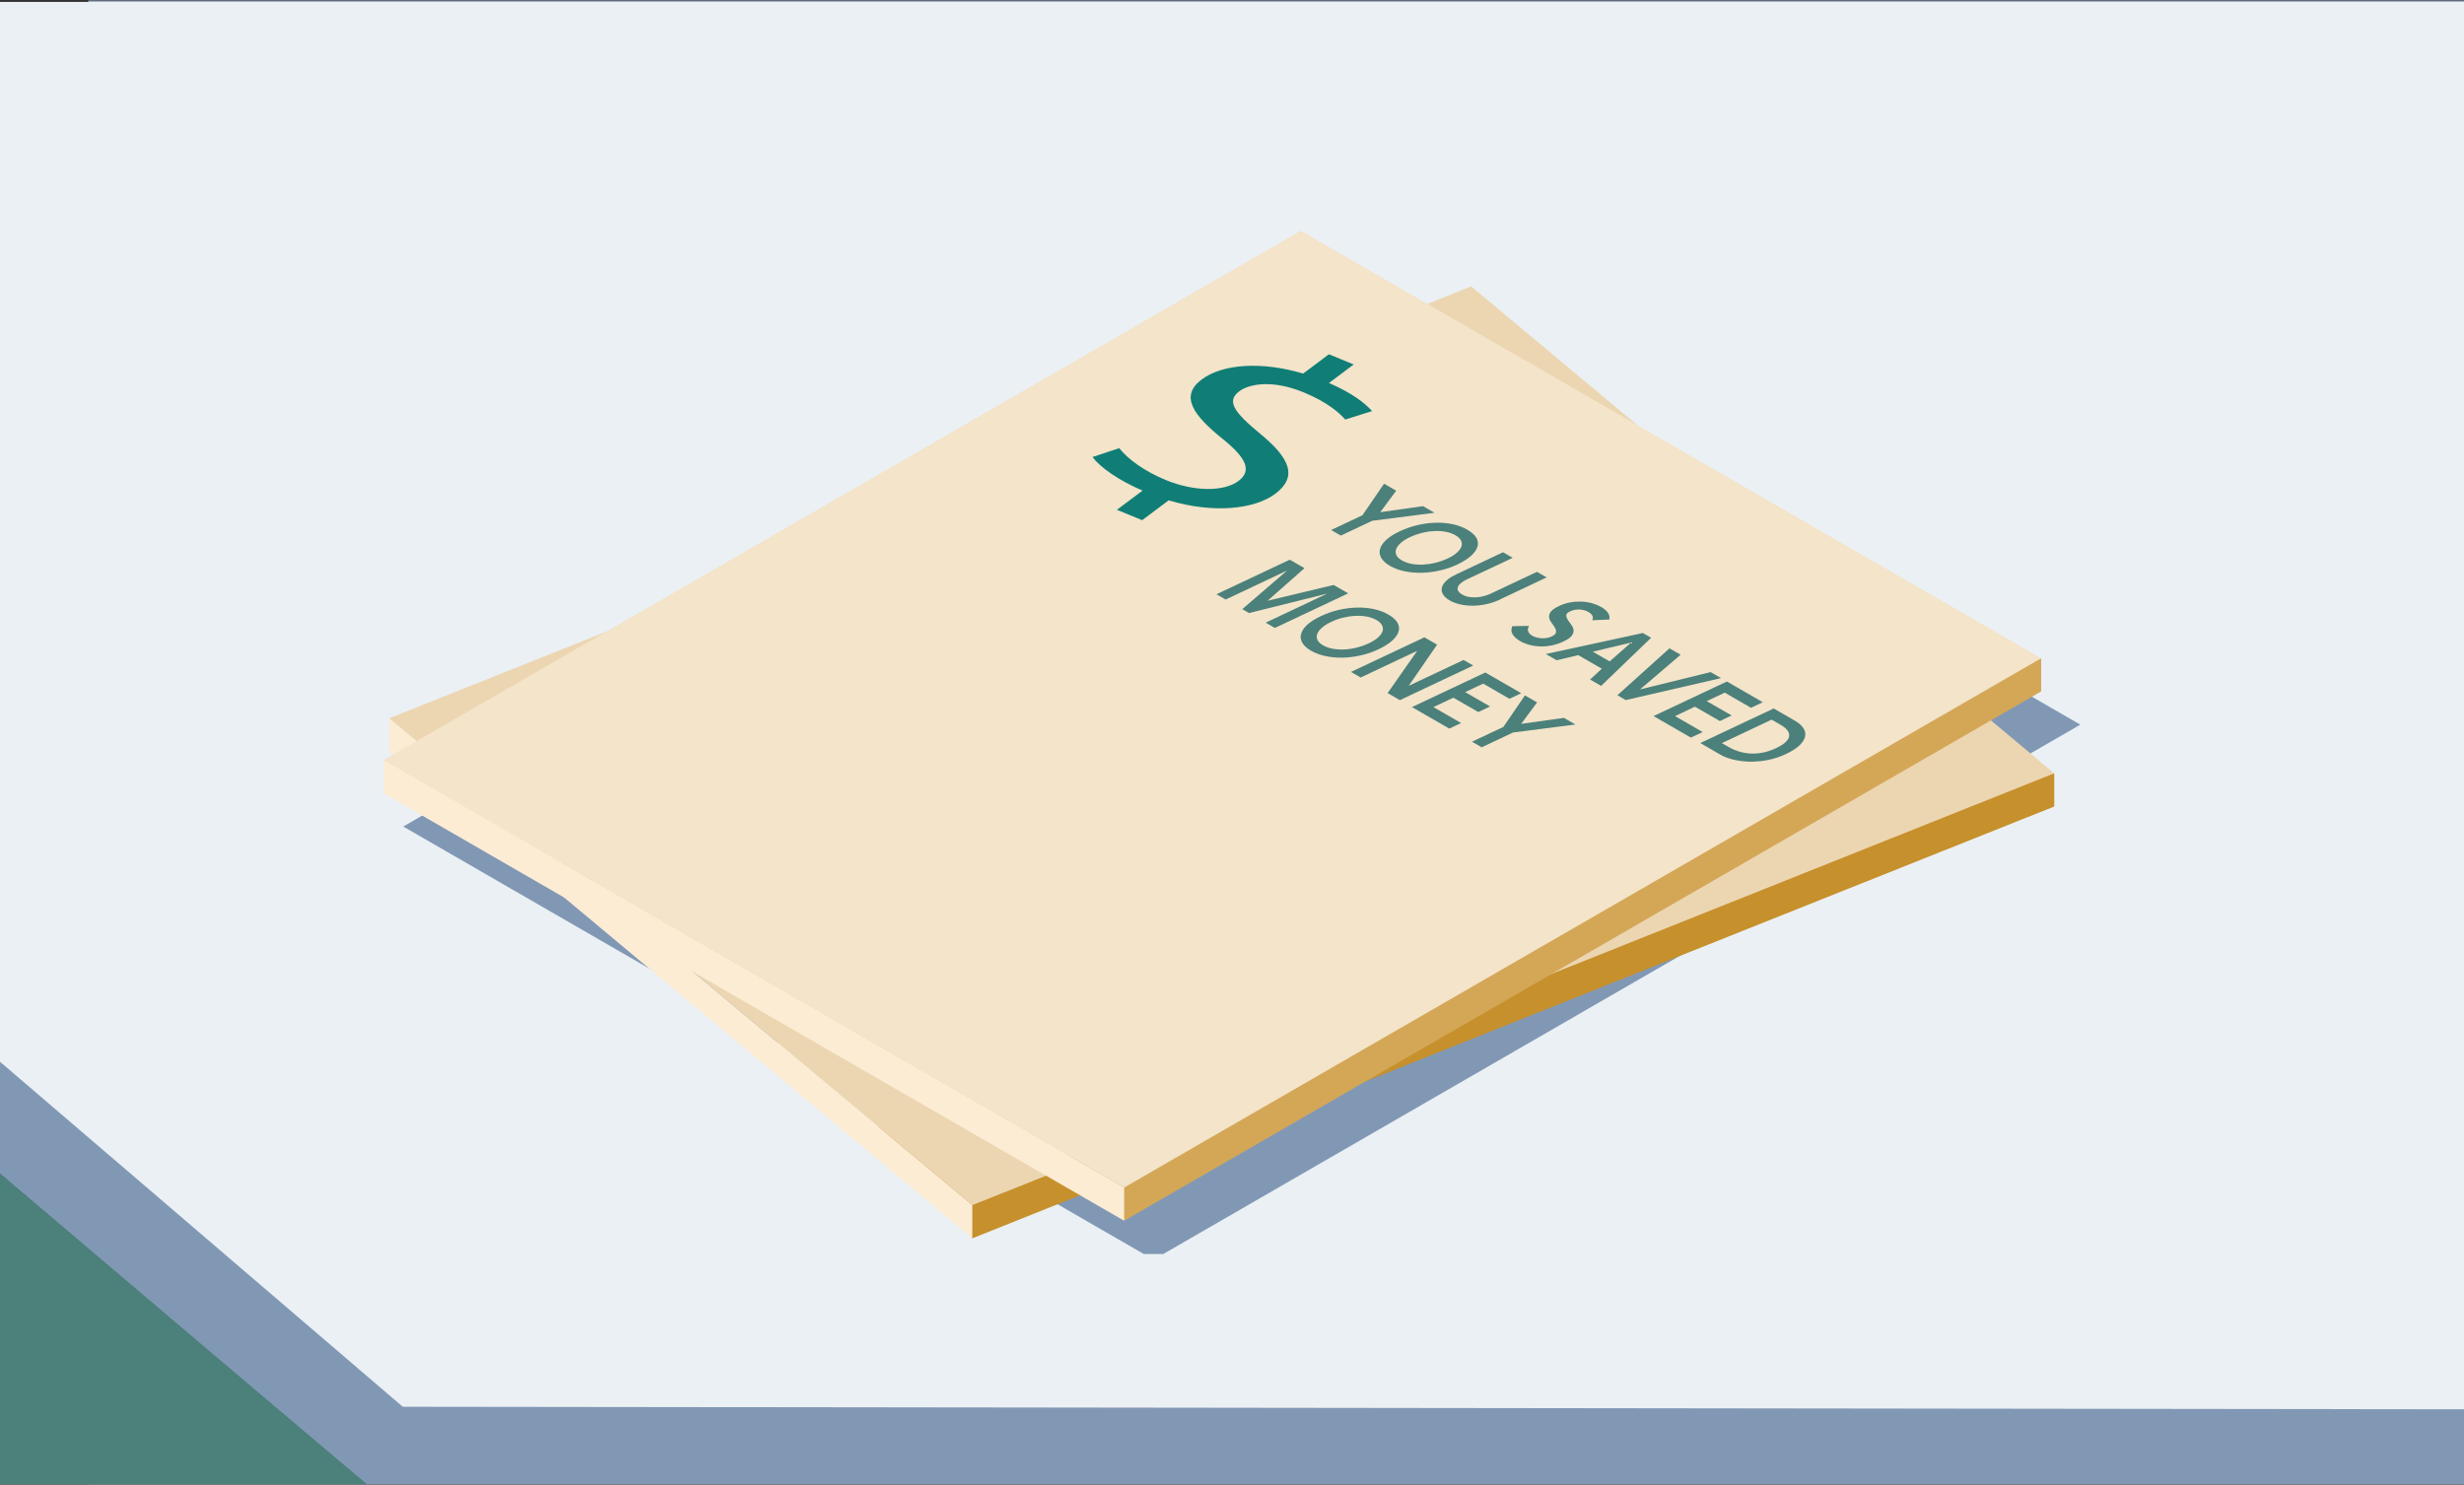 <?xml version="1.0" encoding="UTF-8"?><svg id="Squarish" xmlns="http://www.w3.org/2000/svg" xmlns:xlink="http://www.w3.org/1999/xlink" viewBox="0 0 443 267"><rect x="0" y="0" width="443" height="267" fill="#333333" stroke="none"/><defs><style>.cls-1,.cls-2{fill:#4c807a;}.cls-3{fill:#d4a757;}.cls-3,.cls-4,.cls-5,.cls-2,.cls-6,.cls-7,.cls-8,.cls-9{fill-rule:evenodd;}.cls-4{fill:#c6902c;}.cls-10{fill:#ccad9c;}.cls-5{fill:#fcecd4;}.cls-11,.cls-9{fill:#8198b5;}.cls-6{fill:#ecd6b2;}.cls-12{clip-path:url(#clippath);}.cls-7{fill:#9cacc4;}.cls-8{fill:#f3e4ca;}.cls-13{fill:none;}.cls-14{fill:#b39591;}.cls-15{fill:#107e76;}.cls-16{fill:#ebf0f4;}</style><clipPath id="clippath"><rect class="cls-13" x="0" y=".1" width="443.01" height="266.79"/></clipPath></defs><g class="cls-12"><polygon class="cls-7" points="455.37 .1 15.88 .1 15.87 277.42 455.37 277.42 455.37 .1"/><rect class="cls-16" x="-26.47" y=".34" width="481.84" height="278.89"/><path class="cls-11" d="m72.41,252.97L-26.47,168.25v20.65c43.99,37.43,89.74,76.33,89.72,76.14l4.52,3.99s203.44-.06,387.6-.12v-15.47l-382.96-.47Z"/><path class="cls-2" d="m-26.47,271.88h98.29l-3-2.65c.02.23-48.92-41.32-95.29-80.73v83.38Z"/><g><g><line class="cls-10" x1="178.33" y1="222.68" x2="372.85" y2="145.03"/><polygon class="cls-9" points="240.89 53.45 374.02 130.31 209.15 225.5 205.63 225.5 72.5 148.63 237.37 53.45 239.13 54.46 240.89 53.45"/><line class="cls-14" x1="369.33" y1="145.03" x2="174.81" y2="222.68"/><polyline class="cls-4" points="174.81 222.68 154.33 198.28 369.33 139.06 369.33 145.03"/><polygon class="cls-5" points="174.81 222.68 174.81 216.71 69.98 129.16 69.98 135.13 174.81 222.68"/><polygon class="cls-6" points="69.98 129.16 174.81 216.71 369.33 139.06 264.51 51.5 69.98 129.16"/><g><polygon class="cls-3" points="202.11 219.52 181.64 195.12 366.98 118.37 366.98 124.33 202.11 219.52"/><polygon class="cls-5" points="202.11 219.52 202.11 213.55 68.98 136.68 68.98 142.66 202.11 219.52"/></g><polygon class="cls-8" points="233.85 41.5 366.98 118.37 202.11 213.55 68.98 136.69 233.85 41.5"/><path class="cls-15" d="m200.79,91.69l4.63-3.47c-4.13-1.75-7.62-4.14-8.99-6.04l4.8-1.59c1.49,1.89,4.36,4.08,8.39,5.74,5.11,2.1,10.44,2.11,13.05.16,2.52-1.89,1.27-4.21-2.68-7.43-5.5-4.39-7.93-7.83-3.94-10.82,3.8-2.85,10.93-3.26,18.24-1.06l4.63-3.47,4.46,1.83-4.44,3.33c4.22,1.84,6.44,3.61,7.75,5.05l-4.82,1.52c-.96-1.03-2.9-3-7.5-4.89-5.54-2.28-9.73-1.56-11.56-.19-2.38,1.78-.91,3.77,3.69,7.58,5.48,4.49,6.84,7.81,2.76,10.87-3.62,2.71-10.97,3.62-19.15,1.16l-4.76,3.57-4.53-1.86Z"/></g><g><path class="cls-1" d="m244.96,92.65l3.88-5.67,2.18,1.26-2.86,3.86,7.68-1.08,2.07,1.19-11.21,1.44-5.64,2.66-1.74-1,5.64-2.66Z"/><path class="cls-1" d="m251.62,95.56c1.05-.5,2.14-.88,3.26-1.14,1.12-.26,2.21-.4,3.28-.42,1.06-.03,2.07.06,3.03.27.96.21,1.81.53,2.57.96.77.44,1.32.91,1.64,1.42.32.52.4,1.05.25,1.6-.15.55-.53,1.1-1.12,1.66-.6.55-1.43,1.08-2.48,1.58-1.03.49-2.1.86-3.2,1.1-1.1.25-2.19.39-3.25.41-1.07.02-2.09-.07-3.06-.27-.97-.2-1.85-.53-2.62-.96-.75-.44-1.28-.91-1.58-1.43-.3-.52-.38-1.05-.23-1.6.15-.55.51-1.09,1.1-1.64s1.4-1.06,2.43-1.55Zm1.97.98c-.71.33-1.28.69-1.71,1.06-.43.37-.72.75-.86,1.12-.14.37-.13.74.03,1.09.16.35.49.68,1,.97.5.29,1.09.5,1.75.62.66.12,1.36.16,2.09.13.73-.04,1.47-.15,2.23-.34.76-.19,1.49-.45,2.2-.78.66-.31,1.19-.65,1.6-1.01.41-.36.68-.73.82-1.1.13-.37.12-.73-.06-1.09-.17-.35-.51-.67-1.01-.96-.51-.29-1.08-.5-1.73-.62-.65-.12-1.34-.17-2.06-.13-.72.03-1.45.14-2.18.31-.73.18-1.43.42-2.09.73Z"/><path class="cls-1" d="m269.73,107.79c-.8.37-1.61.66-2.45.84-.84.19-1.66.28-2.46.29-.8,0-1.55-.07-2.27-.23-.72-.16-1.36-.4-1.92-.73-.56-.32-.96-.68-1.19-1.07-.23-.39-.31-.79-.21-1.21.09-.41.36-.83.8-1.25.44-.42,1.06-.81,1.85-1.18l8.34-3.94,1.74,1-8.27,3.9c-.32.15-.63.33-.91.54-.28.21-.49.44-.61.67-.13.24-.15.48-.06.74.09.25.34.5.75.74.41.24.86.39,1.33.46.47.07.94.08,1.41.04.47-.04.92-.12,1.34-.25.43-.12.8-.26,1.12-.42l8.27-3.9,1.74,1-8.34,3.94Z"/><path class="cls-1" d="m286.24,111.53c.18-.28.19-.54.06-.8-.14-.26-.38-.48-.72-.68-.2-.12-.43-.21-.68-.29-.25-.08-.52-.13-.81-.15-.29-.02-.59,0-.9.04-.31.05-.61.14-.91.29-.45.21-.67.44-.68.68,0,.24.07.51.24.78.17.28.37.57.61.88.24.31.39.63.45.96.05.33-.04.67-.28,1.03s-.75.72-1.54,1.09c-.71.33-1.42.57-2.14.71-.72.14-1.42.2-2.09.17-.67-.03-1.31-.12-1.92-.29-.6-.17-1.15-.39-1.62-.66-.61-.35-1.05-.75-1.34-1.2-.29-.45-.31-.95-.07-1.49l3.02-.05c-.22.33-.28.65-.18.96.1.31.35.58.73.8.2.12.44.21.72.3.28.08.57.13.89.16.31.03.64.01.97-.04.33-.05.65-.14.94-.29.48-.23.74-.47.77-.73.03-.26-.03-.52-.19-.8-.16-.28-.36-.58-.6-.89-.24-.31-.39-.63-.45-.95-.06-.33.03-.67.26-1.02.24-.35.74-.71,1.53-1.08.68-.32,1.38-.54,2.08-.66.7-.12,1.39-.15,2.05-.12.67.04,1.29.14,1.89.32.59.17,1.11.39,1.56.65.51.3.91.63,1.18,1.01.27.38.36.79.26,1.24l-3.07.12Z"/><path class="cls-1" d="m295.35,113.82l1.5.87-8.99,8.65-1.98-1.14,2.11-1.95-4.23-2.44-3.9.92-1.94-1.12,17.43-3.78Zm-5.95,5.12l3.86-3.4-6.89,1.65,3.03,1.75Z"/><path class="cls-1" d="m300.16,116.59l2,1.15-7.31,6.24,12.7-3.12,1.87,1.08-17.13,3.95-1.5-.87,9.36-8.43Z"/><path class="cls-1" d="m310.47,122.55l6.46,3.73-2.12,1-4.72-2.73-3.24,1.53,4.48,2.58-2.12,1-4.48-2.58-3.58,1.69,4.97,2.87-2.12,1-6.71-3.87,13.19-6.22Z"/><path class="cls-1" d="m318.89,127.4l3.84,2.22c.64.37,1.13.79,1.46,1.26.33.47.45.97.36,1.49-.09.52-.41,1.06-.96,1.61s-1.38,1.09-2.5,1.61c-1.13.53-2.27.9-3.41,1.11-1.14.2-2.24.29-3.27.26-1.04-.04-2-.17-2.88-.39-.88-.23-1.61-.51-2.2-.85l-3.63-2.1,13.19-6.22Zm-8.03,6.97c.54.31,1.14.57,1.79.77.65.2,1.33.32,2.04.36.71.04,1.45-.01,2.23-.16.77-.15,1.56-.41,2.37-.79.79-.37,1.39-.75,1.77-1.13.39-.37.6-.74.62-1.1.03-.35-.1-.7-.37-1.04-.28-.34-.68-.66-1.21-.96l-1.58-.91-8.94,4.22,1.3.75Z"/><path class="cls-1" d="m231.89,100.65l2.64,1.52-6.63,5.86,11.87-2.84,2.62,1.51-13.19,6.22-1.65-.95,10.95-5.17-.03-.02-13.91,3.46-1.21-.7,7.99-6.88-.03-.02-10.95,5.17-1.65-.95,13.19-6.22Z"/><path class="cls-1" d="m237.43,110.82c1.05-.5,2.14-.88,3.26-1.14,1.12-.26,2.21-.4,3.28-.42,1.06-.03,2.07.07,3.03.27.96.21,1.81.53,2.57.96.77.44,1.32.91,1.64,1.42.32.52.4,1.05.25,1.6-.15.55-.52,1.1-1.12,1.66-.6.55-1.43,1.08-2.48,1.58-1.03.49-2.1.85-3.2,1.1-1.1.25-2.19.39-3.25.41-1.07.02-2.09-.07-3.06-.27-.97-.2-1.85-.53-2.62-.96-.75-.44-1.28-.91-1.58-1.43-.3-.52-.38-1.05-.23-1.6.15-.55.51-1.09,1.1-1.64.59-.55,1.4-1.06,2.43-1.55Zm1.97.98c-.71.33-1.28.69-1.71,1.06-.43.37-.72.75-.86,1.12s-.13.74.03,1.09c.16.35.49.68,1,.97.51.29,1.09.5,1.75.62.66.12,1.36.16,2.09.13s1.47-.15,2.23-.34c.76-.19,1.49-.45,2.2-.78.66-.31,1.19-.65,1.6-1.01.41-.36.68-.73.82-1.1.13-.37.12-.73-.06-1.09-.17-.35-.51-.68-1.01-.97-.5-.29-1.08-.5-1.73-.62-.65-.12-1.34-.17-2.06-.13-.72.03-1.45.14-2.18.31s-1.43.42-2.08.73Z"/><path class="cls-1" d="m256.07,114.6l2.3,1.33-5.07,7.35.03.02,9.8-4.62,1.74,1-13.19,6.22-2.2-1.27,5.29-7.55-.03-.02-10.11,4.77-1.74-1,13.19-6.22Z"/><path class="cls-1" d="m267.04,120.93l6.46,3.73-2.12,1-4.72-2.73-3.24,1.53,4.48,2.58-2.12,1-4.48-2.58-3.58,1.69,4.97,2.87-2.12,1-6.71-3.87,13.19-6.22Z"/><path class="cls-1" d="m270.29,130.72l3.88-5.67,2.18,1.26-2.86,3.86,7.68-1.08,2.07,1.19-11.21,1.44-5.64,2.66-1.74-1,5.64-2.66Z"/></g></g></g></svg>